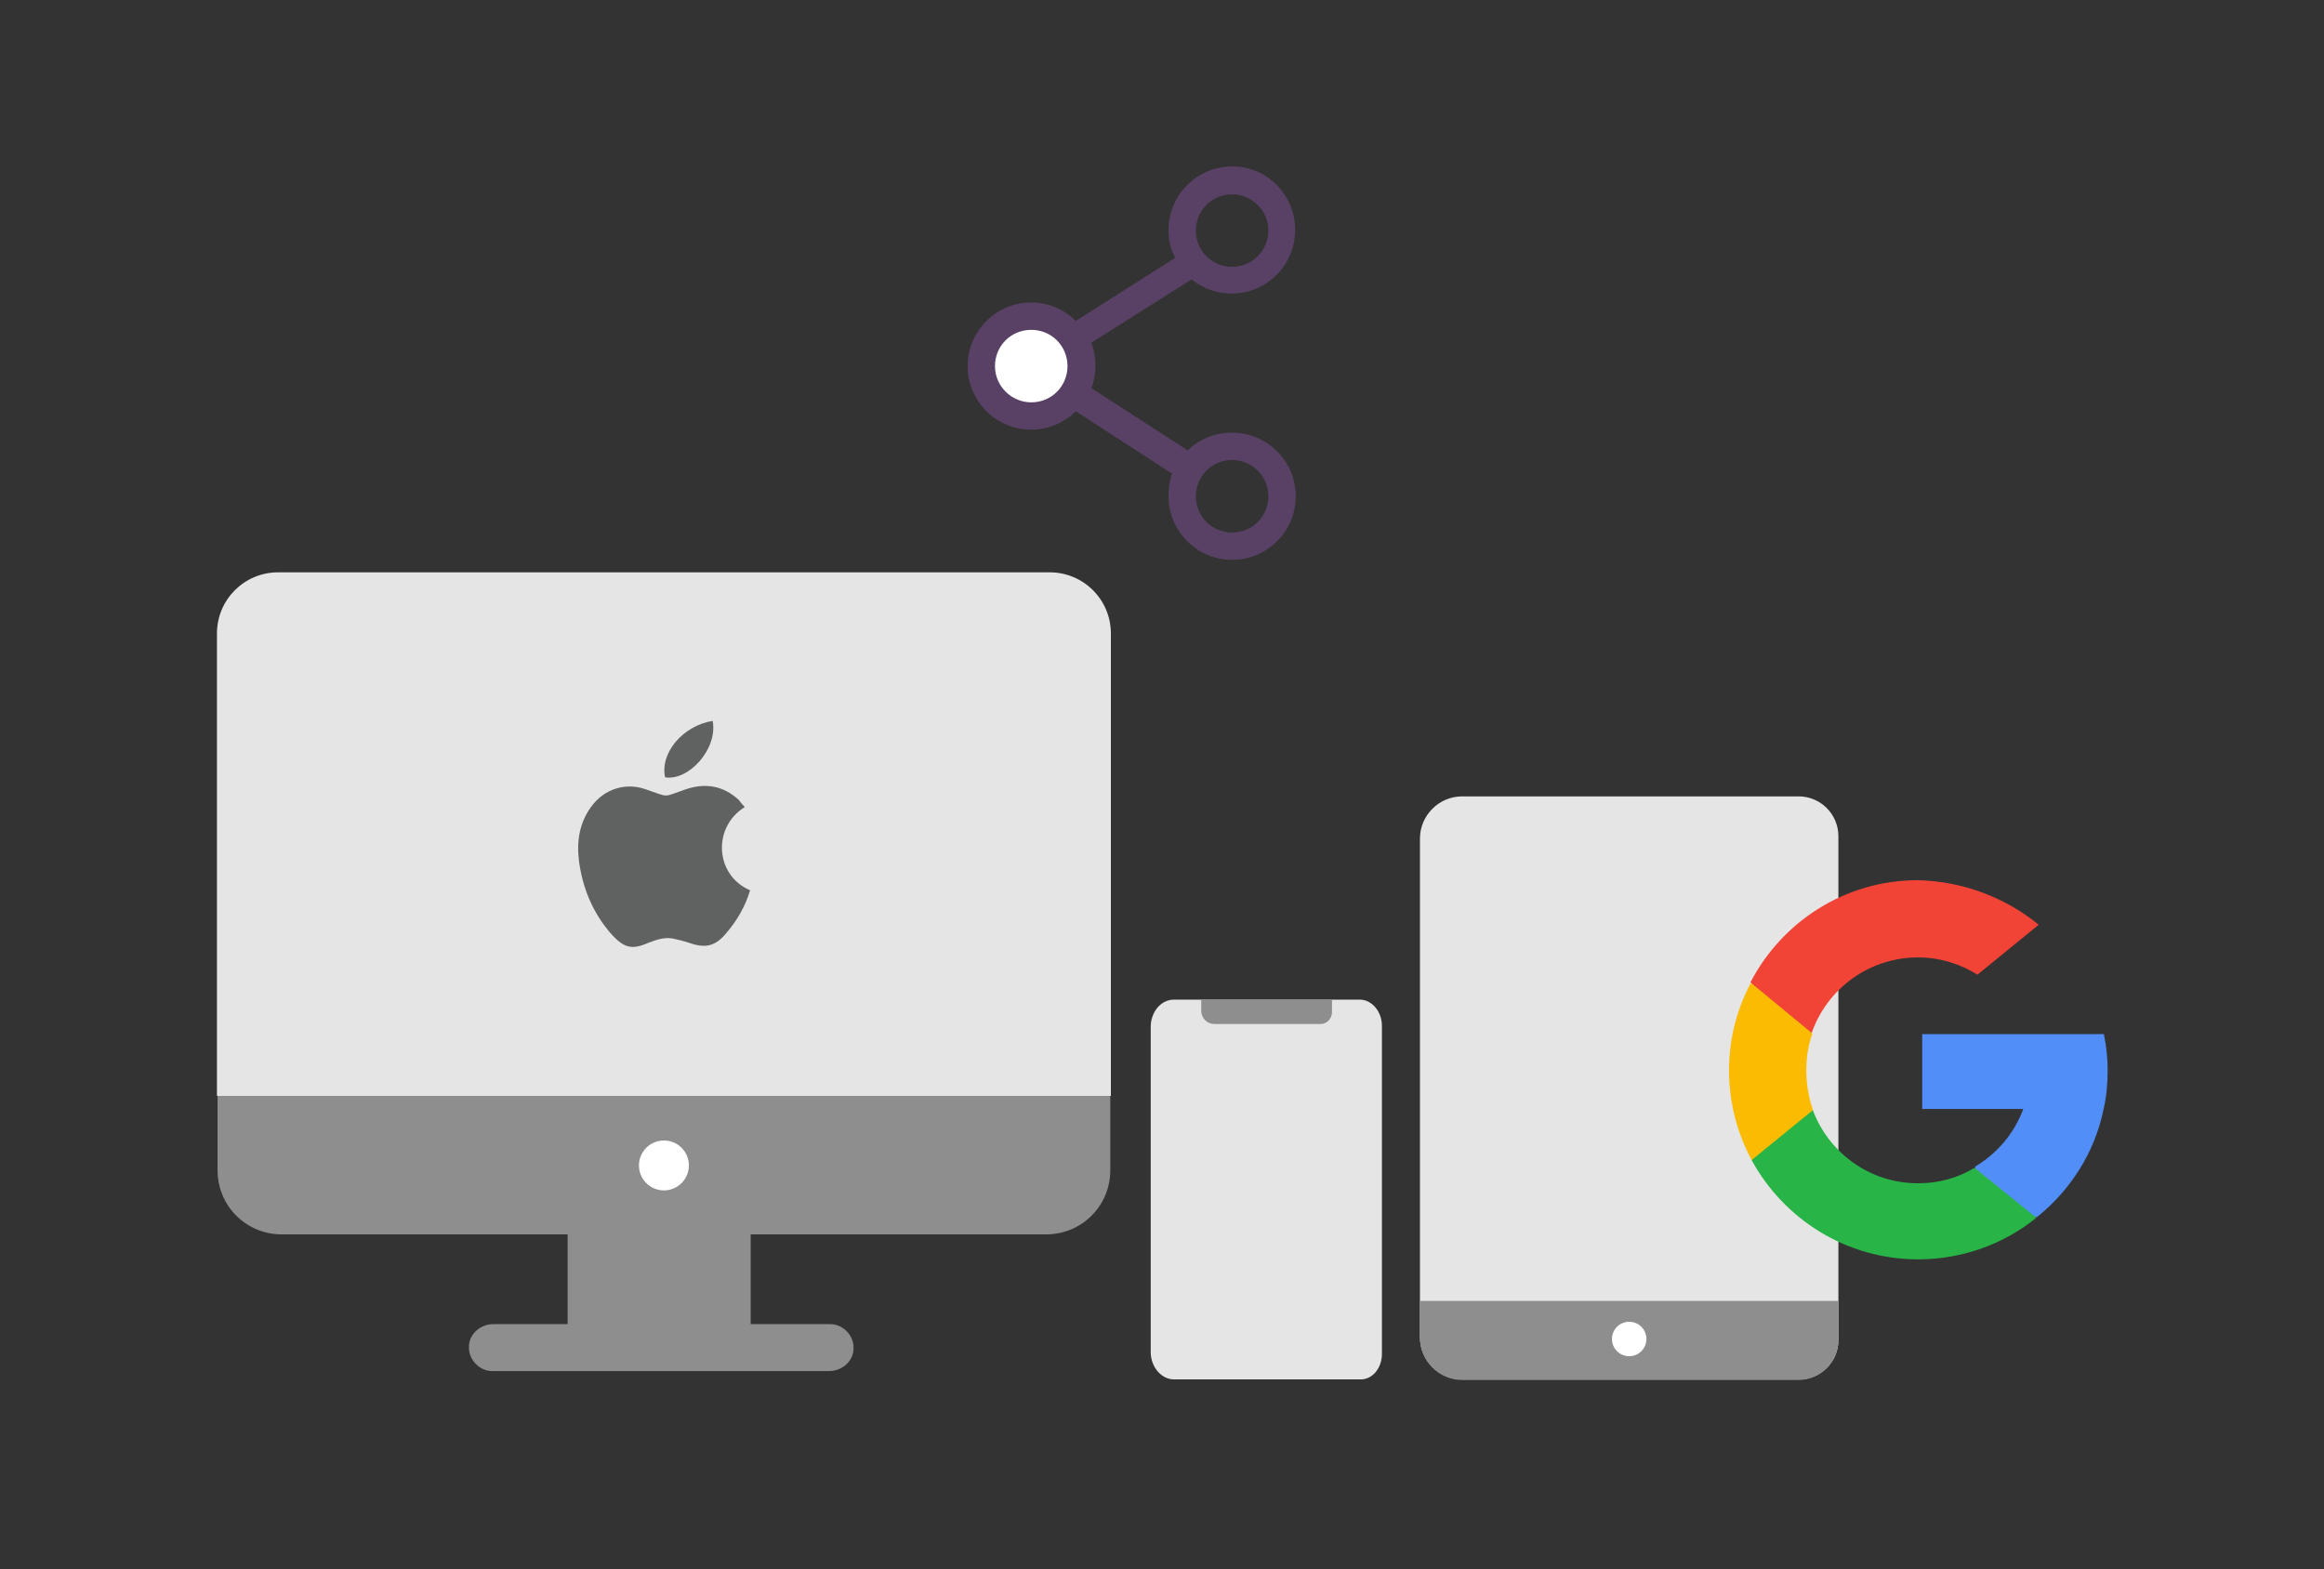 <?xml version="1.0" encoding="utf-8"?>
<!-- Generator: Adobe Illustrator 23.0.6, SVG Export Plug-In . SVG Version: 6.00 Build 0)  -->
<svg version="1.1" id="Layer_1" xmlns="http://www.w3.org/2000/svg" xmlns:xlink="http://www.w3.org/1999/xlink" x="0px" y="0px"
	 viewBox="0 0 391 264" style="enable-background:new 0 0 391 264;" xml:space="preserve">
<rect x="0" y="0" width="391" height="264" fill="#333333" stroke="none"/>
<style type="text/css">
	.st0{fill:#4885ED;}
	.st1{fill:#E5E5E5;}
	.st2{fill:#FFFFFF;}
	.st3{fill:#594165;}
	.st4{fill:#FBBB00;}
	.st5{fill:#518EF8;}
	.st6{fill:#28B446;}
	.st7{fill:#F14336;}
	.st8{fill:#FFA000;}
	.st9{fill:#FFCA28;}
	.st10{fill:#F7F7F7;}
	.st11{fill-rule:evenodd;clip-rule:evenodd;}
	.st12{fill-rule:evenodd;clip-rule:evenodd;fill:#3FBDCF;}
	.st13{fill-rule:evenodd;clip-rule:evenodd;fill:#FFFFFF;}
	.st14{opacity:0.9;fill:#FFFFFF;}
	.st15{fill:#F7F7F7;stroke:#594165;stroke-width:4;stroke-miterlimit:10;}
	.st16{fill:#E0412F;}
	.st17{fill-rule:evenodd;clip-rule:evenodd;fill:#606161;}
	.st18{fill:none;stroke:#58ABF4;stroke-width:0.25;stroke-miterlimit:10;}
	.st19{fill:#036EB1;}
	.st20{fill:#A4C639;}
	.st21{fill:none;stroke:#E0412F;stroke-miterlimit:10;}
	.st22{fill:#046DB2;}
	.st23{fill-rule:evenodd;clip-rule:evenodd;fill:#528FF5;}
	.st24{fill-rule:evenodd;clip-rule:evenodd;fill:#417BE6;}
	.st25{fill-rule:evenodd;clip-rule:evenodd;fill:#4881E8;}
	.st26{fill-rule:evenodd;clip-rule:evenodd;fill:#FBC013;}
	.st27{fill:#DF871E;}
	.st28{fill:#B6B6B6;}
	.st29{fill:#8C5BA4;}
	.st30{fill:#8DC652;}
	.st31{fill:#497FC1;}
	.st32{fill:#919191;}
	.st33{fill-rule:evenodd;clip-rule:evenodd;fill:#8E8E8E;}
	.st34{fill:#8E8E8E;}
	.st35{fill:#EB3D01;}
	.st36{fill:#F57F20;}
	.st37{fill:#ED7E01;}
	.st38{fill-rule:evenodd;clip-rule:evenodd;fill:#046DB2;}
	.st39{fill:#E0E2E2;}
	.st40{fill:#47D86F;}
	.st41{fill:#4FC9F8;}
	.st42{fill:#FF9327;}
	.st43{fill:#C9C8C4;}
	.st44{fill:#9A9A9A;}
	.st45{fill:#F2F2F2;}
	.st46{fill:#D32E2A;}
	.st47{fill:#A3C53A;}
	.st48{fill:#D6D8D7;}
	.st49{fill:#3A5BBC;}
	.st50{fill:url(#SVGID_43_);}
	.st51{fill:url(#SVGID_44_);}
	.st52{fill:url(#SVGID_45_);}
	.st53{fill:url(#SVGID_46_);}
	.st54{fill:#FFE168;}
	.st55{fill:#006699;}
	.st56{fill:#F4AE01;}
	.st57{fill:#DD191F;}
	.st58{fill:#323232;}
	.st59{fill:#CDCCCA;}
	.st60{fill:#5199F0;}
	.st61{fill:#791BCC;}
	.st62{fill:#C71D2E;}
	.st63{fill:#32DAC4;}
	.st64{fill:#3C5A99;}
	.st65{fill:#FCB714;}
	.st66{fill:#F06415;}
	.st67{fill:#BDCF31;}
	.st68{fill:#00A1E0;}
	.st69{fill:#00A1E3;}
	.st70{fill:#7AAD3E;}
	.st71{fill:#A50034;}
	.st72{fill:#6B6B6B;}
	.st73{fill:#005DAA;}
	.st74{fill:#EB0028;}
	.st75{fill:#888B8D;}
	.st76{fill:#0C4DA2;}
	.st77{fill:#00BFFF;}
	.st78{fill-rule:evenodd;clip-rule:evenodd;fill:#E81123;}
	.st79{fill:#FF6700;}
	.st80{fill:#00BFFE;}
	.st81{fill:#C4C4C4;}
	.st82{fill:url(#SVGID_47_);}
	.st83{fill:url(#SVGID_48_);}
	.st84{fill:url(#SVGID_49_);}
	.st85{fill:url(#SVGID_50_);}
	.st86{fill:#E5E5E5;stroke:#8E8E8E;stroke-width:2;stroke-miterlimit:10;}
	.st87{fill-rule:evenodd;clip-rule:evenodd;fill:#594165;}
	.st88{fill-rule:evenodd;clip-rule:evenodd;fill:#D4D4D4;}
	.st89{fill-rule:evenodd;clip-rule:evenodd;fill:#3669D6;}
	.st90{fill-rule:evenodd;clip-rule:evenodd;fill:#3A81F4;}
	.st91{fill-rule:evenodd;clip-rule:evenodd;fill:#FAFAFA;}
	.st92{fill-rule:evenodd;clip-rule:evenodd;fill:#E0E0E0;}
	.st93{fill:url(#SVGID_59_);}
	.st94{opacity:0.2;fill:#56C7DA;enable-background:new    ;}
	.st95{fill:url(#SVGID_60_);}
	.st96{fill:url(#SVGID_61_);}
	.st97{fill:url(#SVGID_62_);}
	.st98{fill:url(#SVGID_63_);}
	.st99{fill:url(#SVGID_64_);}
	.st100{fill:#FCFCFC;enable-background:new    ;}
	.st101{enable-background:new    ;}
	.st102{fill:#5A5A5A;}
	.st103{fill:#D8D8D8;enable-background:new    ;}
	.st104{fill:#E9574E;}
	.st105{fill:none;stroke:#D8D8D8;stroke-width:0.75;stroke-miterlimit:10;enable-background:new    ;}
	.st106{fill:#E9574E;stroke:#E9574E;stroke-width:0.75;stroke-miterlimit:10;enable-background:new    ;}
	.st107{fill:#E0E0E0;}
	.st108{fill:#537ABD;}
	.st109{fill:#2EB672;}
	.st110{fill:#FED14B;}
	.st111{fill:#28CD7E;}
	.st112{fill:#CECECE;}
	.st113{fill-rule:evenodd;clip-rule:evenodd;fill:#FF9D17;}
	.st114{fill:#FFFFFF;stroke:#FFFFFF;stroke-miterlimit:10;}
	.st115{fill:#249FBD;}
	.st116{fill:#D62C5D;}
	.st117{fill:#FFB62B;}
	.st118{fill:#2F63AD;}
	.st119{fill:#4C368B;}
	.st120{fill:none;stroke:#4885ED;stroke-width:7.8;stroke-miterlimit:10;}
	.st121{fill:none;stroke:#FFFFFF;stroke-width:7.8;stroke-miterlimit:10;}
	.st122{fill:#594165;stroke:#FFFFFF;stroke-width:0.5;stroke-miterlimit:10;}
	.st123{fill-rule:evenodd;clip-rule:evenodd;fill:#2F63AD;}
	.st124{fill:#D8D8D8;}
	.st125{fill:none;stroke:#594165;stroke-width:4;stroke-linecap:round;stroke-miterlimit:10;}
	.st126{fill:none;stroke:#594165;stroke-width:4;stroke-linecap:round;stroke-miterlimit:10;stroke-dasharray:4.843,11.624;}
	.st127{fill:none;stroke:#594165;stroke-width:4;stroke-linecap:round;stroke-miterlimit:10;stroke-dasharray:4.825,11.58;}
	.st128{fill:#EDEDED;}
	.st129{fill:url(#SVGID_65_);}
	.st130{fill:url(#SVGID_66_);}
	.st131{fill:url(#SVGID_67_);}
	.st132{fill:url(#SVGID_68_);}
	.st133{fill:url(#SVGID_69_);}
	.st134{fill:url(#SVGID_70_);}
	.st135{fill:url(#SVGID_71_);}
	.st136{fill:url(#SVGID_72_);}
	.st137{fill:url(#SVGID_73_);}
	.st138{fill:url(#SVGID_74_);}
	.st139{fill:url(#SVGID_75_);}
	.st140{fill:url(#SVGID_76_);}
	.st141{fill:#F6961C;}
	.st142{fill-rule:evenodd;clip-rule:evenodd;fill:#4885ED;}
	.st143{opacity:0.5;}
	.st144{fill-rule:evenodd;clip-rule:evenodd;fill:#FFB62B;}
	.st145{fill:url(#SVGID_77_);}
	.st146{fill:url(#SVGID_78_);}
	.st147{fill:url(#SVGID_79_);}
	.st148{fill:url(#SVGID_80_);}
	.st149{fill:url(#SVGID_81_);}
	.st150{fill:url(#SVGID_82_);}
	.st151{fill:url(#SVGID_83_);}
	.st152{fill:url(#SVGID_84_);}
	.st153{fill:url(#SVGID_85_);}
	.st154{fill:url(#SVGID_86_);}
	.st155{fill:url(#SVGID_87_);}
	.st156{fill:url(#SVGID_88_);}
</style>
<g>
	<g>
		<path class="st1" d="M309.3,225.5v-84.8c0-3.7-3-6.7-6.7-6.7h0h-56.6c-3.9,0-7.1,3.2-7.1,7.1l0,0V225c0,3.9,3.2,7.1,7.1,7.1l0,0
			h6.9v0h49.7C306.2,232.2,309.3,229.2,309.3,225.5L309.3,225.5z"/>
		<path class="st34" d="M309.3,225.5v-6.6h-70.4v6.2c0,3.9,3.2,7.1,7.1,7.1l0,0h6.9v0h49.7C306.2,232.2,309.3,229.2,309.3,225.5
			L309.3,225.5z"/>
		<circle class="st2" cx="274.1" cy="225.3" r="2.9"/>
	</g>
	<g>
		<path class="st34" d="M181.4,184.4H179H44.4h-3h-4.8v12.5c0,6,4.8,10.8,10.8,10.8h48.1v15.1H83c-2.2,0-4.1,1.7-4.1,3.8
			c-0.1,2.2,1.8,4.1,3.9,4.1h56.7c2.2,0,4.1-1.7,4.1-3.8c0.1-2.2-1.8-4.1-3.9-4.1h-13.4v-15.1H176c6,0,10.8-4.8,10.8-10.8v-12.5
			H181.4z"/>
		<ellipse class="st2" cx="111.7" cy="196.1" rx="4.2" ry="4.2"/>
		<path class="st1" d="M44.5,184.4h134.6h7.8v-77.8c0-5.7-4.6-10.3-10.3-10.3H46.8c-5.7,0-10.3,4.6-10.3,10.3v77.8H44.5z"/>
	</g>
	<g>
		<path class="st1" d="M232.5,227.8v-55.2c0-2.4-1.7-4.4-3.7-4.4h0h-31.3c-2.2,0-3.9,2.1-3.9,4.6l0,0v54.7c0,2.5,1.8,4.6,3.9,4.6
			l0,0h3.8v0h27.5C230.8,232.2,232.5,230.3,232.5,227.8L232.5,227.8z"/>
		<path class="st34" d="M224.1,170.3v-2.1h-22v1.9c0,1.2,1,2.2,2.2,2.2l0,0h2.2v0H222C223.1,172.4,224.1,171.5,224.1,170.3
			L224.1,170.3z"/>
	</g>
	<g>
		<g>
			<path class="st17" d="M125.3,135.8c-0.4-0.4-0.7-0.8-1-1.2c-2.6-2.4-5.6-2.9-8.9-1.8c-4.1,1.4-2.6,1.4-6.8,0
				c-3.4-1.2-7,0-9.1,2.9c-2,2.7-2.5,5.8-2.1,9.1c0.6,4.6,2.3,8.7,5.3,12.2c2.4,2.7,3.7,2.8,6.5,1.6c1.3-0.5,2.5-0.9,3.9-0.7
				c0.9,0.2,1.8,0.4,2.7,0.7c2.8,1,4.5,0.7,6.4-1.6c1.8-2.1,3.2-4.5,4-7.2C120.3,147.3,119.8,139.2,125.3,135.8z"/>
			<path class="st17" d="M119.9,121.3c-5,0.8-8.9,5.4-8,9.5C116,131.4,120.8,125.9,119.9,121.3z"/>
		</g>
	</g>
	<g>
		<path class="st4" d="M305,186.7l-2.2,8.3l-8.1,0.2c-2.4-4.5-3.8-9.6-3.8-15.1c0-5.3,1.3-10.2,3.6-14.6h0l7.2,1.3l3.2,7.2
			c-0.7,1.9-1,4-1,6.1C303.9,182.4,304.3,184.7,305,186.7z"/>
		<path class="st5" d="M354,174.2c0.4,1.9,0.6,3.9,0.6,5.9c0,2.3-0.2,4.5-0.7,6.6c-1.5,7.3-5.6,13.6-11.2,18.1l0,0l-9.1-0.5l-1.3-8
			c3.7-2.2,6.6-5.6,8.1-9.7h-17v-12.6h17.2H354L354,174.2z"/>
		<path class="st6" d="M342.6,204.9L342.6,204.9c-5.4,4.4-12.4,7-19.9,7c-12.1,0-22.6-6.8-28-16.7l10.3-8.4
			c2.7,7.2,9.6,12.3,17.7,12.3c3.5,0,6.7-0.9,9.5-2.6L342.6,204.9z"/>
		<path class="st7" d="M343,155.6l-10.3,8.4c-2.9-1.8-6.3-2.9-10-2.9c-8.3,0-15.3,5.3-17.9,12.7l-10.3-8.5h0
			c5.3-10.2,15.9-17.2,28.2-17.2C330.4,148.3,337.5,151.1,343,155.6z"/>
	</g>
	<g>
		<circle class="st2" cx="173.5" cy="61.6" r="6.7"/>
		<path class="st3" d="M196.6,83.5c0,5.9,4.8,10.7,10.7,10.7S218,89.4,218,83.5s-4.8-10.7-10.7-10.7c-2.8,0-5.4,1-7.4,2.9l-0.1,0.1
			l-0.1-0.1l-16.1-10.4l0.1-0.2c0.4-1.1,0.6-2.3,0.6-3.6c0-1.2-0.2-2.4-0.6-3.6l-0.1-0.2l0.1-0.1L200.5,47l0.1,0.1
			c1.9,1.5,4.2,2.3,6.6,2.3c5.9,0,10.7-4.8,10.7-10.7S213.2,28,207.3,28s-10.7,4.8-10.7,10.7c0,1.5,0.3,3,1,4.5l0.1,0.2L181,54
			l-0.1-0.1c-2-1.9-4.6-3-7.4-3c-5.9,0-10.7,4.8-10.7,10.7c0,5.9,4.8,10.7,10.7,10.7c2.8,0,5.4-1.1,7.4-3l0.1-0.1l16.2,10.5
			l-0.1,0.2C196.8,81,196.6,82.2,196.6,83.5z M207.3,77.4c3.3,0,6.1,2.7,6.1,6.1s-2.7,6.1-6.1,6.1s-6.1-2.7-6.1-6.1
			S203.9,77.4,207.3,77.4z M207.3,32.7c3.3,0,6.1,2.7,6.1,6.1c0,3.3-2.7,6.1-6.1,6.1s-6.1-2.7-6.1-6.1
			C201.2,35.4,203.9,32.7,207.3,32.7z M173.5,67.7c-3.3,0-6.1-2.7-6.1-6.1s2.7-6.1,6.1-6.1s6.1,2.7,6.1,6.1S176.9,67.7,173.5,67.7z"
			/>
	</g>
</g>
</svg>
